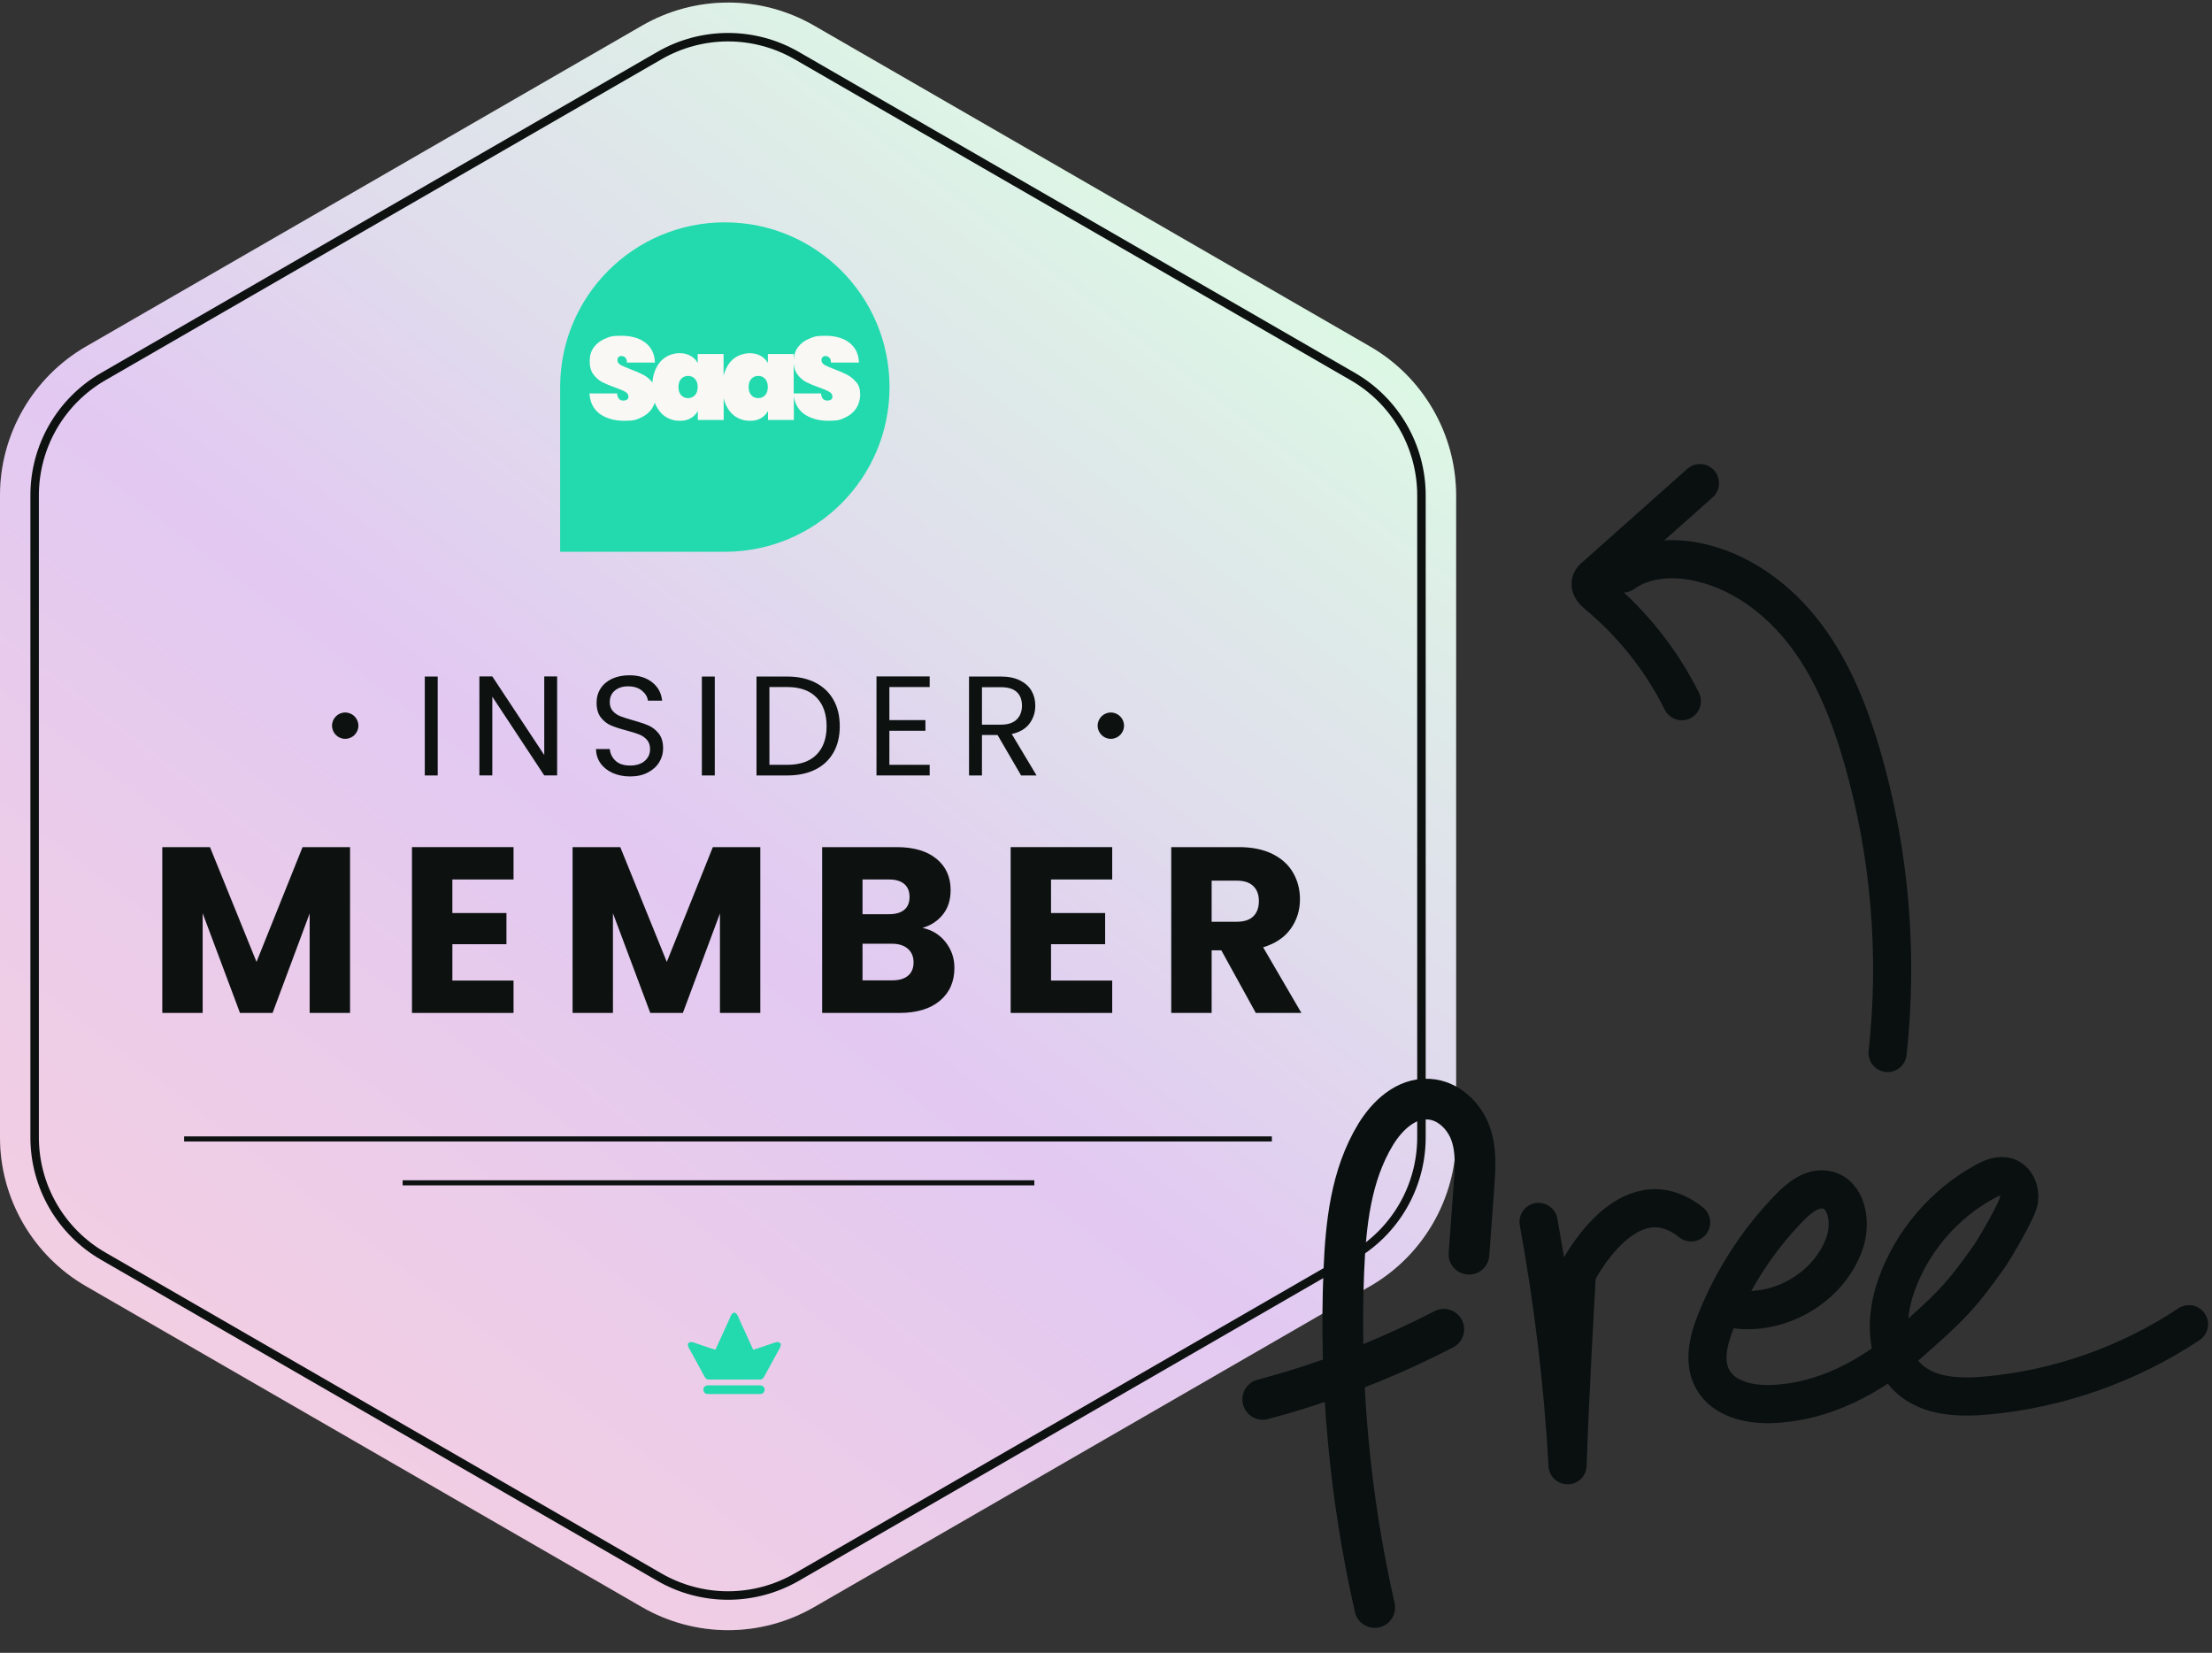<svg width="87" height="65" viewBox="0 0 87 65" fill="none" xmlns="http://www.w3.org/2000/svg">
<rect x="0" y="0" width="87" height="65" fill="#333333" stroke="none"/>
<g clip-path="url(#clip0_8758_25057)">
<path d="M28.635 0.101C27.45 0.101 26.281 0.414 25.254 1.007L3.381 13.629C1.296 14.832 0 17.075 0 19.482V44.727C0 47.135 1.296 49.377 3.381 50.58L25.255 63.203C26.282 63.795 27.451 64.108 28.635 64.108C29.82 64.108 30.988 63.795 32.015 63.203L53.889 50.579C55.974 49.377 57.27 47.135 57.27 44.727V19.482C57.27 17.074 55.974 14.831 53.889 13.629L32.016 1.006C30.989 0.413 29.82 0.1 28.635 0.1L28.635 0.101Z" fill="#F9F8F5"/>
<path opacity="0.2" d="M28.634 0.1C27.45 0.1 26.28 0.414 25.252 1.007L3.378 13.629C1.294 14.833 -0.004 17.074 -0.004 19.483V44.729C-0.004 47.137 1.29 49.378 3.378 50.582L25.252 63.204C26.28 63.798 27.447 64.108 28.634 64.108C29.822 64.108 30.986 63.794 32.013 63.204L53.887 50.579C55.972 49.378 57.269 47.133 57.269 44.725V19.479C57.269 17.071 55.975 14.829 53.887 13.625L32.013 1.007C30.986 0.414 29.819 0.1 28.634 0.1Z" fill="url(#paint0_linear_8758_25057)"/>
<path d="M28.635 1.629C29.552 1.629 30.456 1.872 31.251 2.33L52.046 14.331H52.044L53.124 14.953C53.918 15.412 54.581 16.073 55.039 16.867C55.498 17.661 55.74 18.566 55.74 19.483V44.727C55.74 45.644 55.498 46.548 55.039 47.342C54.581 48.137 53.918 48.798 53.124 49.256L31.251 61.879C30.456 62.337 29.551 62.579 28.634 62.579C27.718 62.579 26.813 62.337 26.019 61.879L4.145 49.256C3.351 48.798 2.688 48.137 2.23 47.342C1.771 46.548 1.529 45.644 1.529 44.727V19.483C1.529 18.566 1.771 17.661 2.23 16.867C2.689 16.073 3.351 15.411 4.145 14.953L26.019 2.33C26.813 1.872 27.718 1.629 28.635 1.629ZM28.635 1.296C27.674 1.296 26.713 1.544 25.852 2.042L3.978 14.664C2.256 15.657 1.195 17.495 1.195 19.483V44.727C1.195 46.715 2.256 48.552 3.978 49.545L25.852 62.168C26.713 62.664 27.675 62.913 28.634 62.913C29.594 62.913 30.556 62.664 31.418 62.168L53.29 49.545C55.013 48.552 56.074 46.715 56.074 44.727V19.483C56.074 17.495 55.013 15.658 53.29 14.664H53.291L31.418 2.042C30.556 1.544 29.596 1.296 28.635 1.296H28.635Z" fill="#0D1211"/>
<path d="M13.768 33.314V39.835H12.179V35.924L10.721 39.835H9.439L7.971 35.915V39.835H6.383V33.314H8.259L10.089 37.828L11.9 33.314H13.768H13.768Z" fill="#0D1211"/>
<path d="M17.792 34.587V35.906H19.919V37.132H17.792V38.562H20.198V39.835H16.203V33.314H20.198V34.587H17.792Z" fill="#0D1211"/>
<path d="M29.904 33.314V39.835H28.316V35.924L26.858 39.835H25.576L24.108 35.915V39.835H22.52V33.314H24.396L26.226 37.828L28.037 33.314H29.904H29.904Z" fill="#0D1211"/>
<path d="M37.194 37.053C37.423 37.347 37.538 37.683 37.538 38.061C37.538 38.606 37.347 39.038 36.967 39.356C36.586 39.675 36.055 39.835 35.373 39.835H32.336V33.314H35.271C35.934 33.314 36.453 33.466 36.827 33.769C37.202 34.073 37.389 34.484 37.389 35.005C37.389 35.389 37.288 35.708 37.087 35.961C36.886 36.215 36.618 36.392 36.284 36.491C36.661 36.571 36.965 36.759 37.194 37.053ZM33.924 35.952H34.965C35.225 35.952 35.425 35.895 35.564 35.78C35.703 35.666 35.773 35.497 35.773 35.274C35.773 35.051 35.703 34.881 35.564 34.763C35.425 34.645 35.225 34.587 34.965 34.587H33.924V35.952ZM35.712 38.372C35.858 38.251 35.931 38.076 35.931 37.847C35.931 37.618 35.855 37.438 35.703 37.308C35.551 37.178 35.342 37.113 35.076 37.113H33.924V38.553H35.095C35.361 38.553 35.567 38.493 35.712 38.372Z" fill="#0D1211"/>
<path d="M41.338 34.587V35.906H43.466V37.132H41.338V38.562H43.744V39.835H39.75V33.314H43.744V34.587H41.338Z" fill="#0D1211"/>
<path d="M49.392 39.835L48.036 37.373H47.655V39.835H46.066V33.314H48.732C49.246 33.314 49.684 33.404 50.047 33.583C50.409 33.763 50.68 34.009 50.86 34.322C51.039 34.635 51.129 34.983 51.129 35.367C51.129 35.8 51.007 36.188 50.762 36.528C50.517 36.869 50.157 37.11 49.68 37.253L51.185 39.835L49.392 39.835ZM47.655 36.249H48.639C48.931 36.249 49.149 36.178 49.294 36.036C49.44 35.893 49.513 35.692 49.513 35.432C49.513 35.184 49.44 34.989 49.294 34.847C49.149 34.704 48.931 34.633 48.639 34.633H47.655V36.249Z" fill="#0D1211"/>
<path d="M17.215 26.606V30.496H16.707V26.606H17.215Z" fill="#0D1211"/>
<path d="M21.913 30.495H21.406L19.363 27.398V30.495H18.855V26.601H19.363L21.406 29.692V26.601H21.913V30.495Z" fill="#0D1211"/>
<path d="M24.097 30.398C23.894 30.307 23.735 30.18 23.62 30.019C23.505 29.857 23.445 29.67 23.441 29.458H23.983C24.001 29.64 24.077 29.794 24.209 29.918C24.341 30.043 24.533 30.105 24.786 30.105C25.028 30.105 25.219 30.045 25.358 29.924C25.498 29.803 25.567 29.648 25.567 29.458C25.567 29.309 25.526 29.188 25.445 29.095C25.363 29.002 25.261 28.931 25.138 28.883C25.015 28.835 24.849 28.783 24.641 28.727C24.384 28.66 24.179 28.593 24.024 28.526C23.87 28.459 23.738 28.354 23.628 28.211C23.519 28.067 23.464 27.875 23.464 27.633C23.464 27.421 23.518 27.233 23.626 27.07C23.733 26.906 23.885 26.779 24.08 26.69C24.276 26.601 24.5 26.556 24.753 26.556C25.117 26.556 25.416 26.647 25.648 26.83C25.881 27.012 26.012 27.254 26.042 27.555H25.484C25.465 27.406 25.387 27.275 25.249 27.162C25.112 27.048 24.929 26.991 24.703 26.991C24.491 26.991 24.317 27.046 24.184 27.156C24.05 27.266 23.983 27.419 23.983 27.616C23.983 27.758 24.023 27.873 24.103 27.962C24.183 28.052 24.281 28.119 24.398 28.166C24.516 28.212 24.68 28.265 24.892 28.325C25.149 28.396 25.355 28.465 25.512 28.534C25.668 28.603 25.802 28.709 25.913 28.852C26.025 28.996 26.081 29.19 26.081 29.435C26.081 29.625 26.031 29.804 25.93 29.971C25.83 30.139 25.681 30.274 25.484 30.378C25.287 30.483 25.054 30.535 24.786 30.535C24.529 30.535 24.3 30.489 24.097 30.398Z" fill="#0D1211"/>
<path d="M28.113 26.606V30.496H27.605V26.606H28.113Z" fill="#0D1211"/>
<path d="M32.067 26.844C32.377 27.002 32.615 27.228 32.781 27.522C32.947 27.816 33.029 28.162 33.029 28.559C33.029 28.957 32.947 29.303 32.781 29.595C32.615 29.887 32.377 30.11 32.067 30.264C31.756 30.419 31.389 30.496 30.965 30.496H29.754V26.606H30.965C31.389 26.606 31.756 26.686 32.067 26.844ZM32.114 29.678C32.378 29.412 32.511 29.039 32.511 28.559C32.511 28.076 32.377 27.698 32.111 27.427C31.846 27.155 31.463 27.019 30.965 27.019H30.262V30.077H30.965C31.467 30.077 31.85 29.944 32.114 29.678Z" fill="#0D1211"/>
<path d="M34.98 27.019V28.319H36.398V28.738H34.98V30.077H36.565V30.495H34.473V26.601H36.565V27.019H34.98Z" fill="#0D1211"/>
<path d="M40.161 30.496L39.235 28.905H38.621V30.496H38.113V26.606H39.369C39.663 26.606 39.911 26.657 40.114 26.757C40.316 26.858 40.468 26.993 40.569 27.165C40.669 27.336 40.719 27.531 40.719 27.75C40.719 28.018 40.642 28.255 40.488 28.459C40.333 28.664 40.102 28.799 39.793 28.866L40.769 30.496H40.161L40.161 30.496ZM38.621 28.498H39.369C39.644 28.498 39.85 28.43 39.988 28.294C40.126 28.159 40.195 27.977 40.195 27.75C40.195 27.52 40.127 27.341 39.991 27.215C39.855 27.088 39.648 27.025 39.369 27.025H38.621V28.498Z" fill="#0D1211"/>
<path d="M50.024 44.69H7.242V44.89H50.024V44.69Z" fill="#0D1211"/>
<path d="M40.681 46.416H15.836V46.616H40.681V46.416Z" fill="#0D1211"/>
<path d="M13.577 29.056C13.864 29.056 14.096 28.824 14.096 28.538C14.096 28.252 13.864 28.02 13.577 28.02C13.291 28.02 13.059 28.252 13.059 28.538C13.059 28.824 13.291 29.056 13.577 29.056Z" fill="#0D1211"/>
<path d="M43.69 29.056C43.977 29.056 44.209 28.824 44.209 28.538C44.209 28.252 43.977 28.02 43.69 28.02C43.404 28.02 43.172 28.252 43.172 28.538C43.172 28.824 43.404 29.056 43.69 29.056Z" fill="#0D1211"/>
<path d="M27.834 54.481C27.739 54.481 27.664 54.556 27.664 54.651C27.664 54.746 27.739 54.821 27.834 54.821H29.905C30 54.821 30.075 54.746 30.075 54.651C30.075 54.556 30 54.481 29.905 54.481H27.834Z" fill="#22DAAE"/>
<path d="M30.686 52.818C30.625 52.772 30.573 52.758 30.416 52.818C30.258 52.878 29.625 53.082 29.625 53.082L29.079 51.887C29.076 51.878 29.071 51.87 29.071 51.864C29.036 51.778 29.002 51.7 28.959 51.66C28.939 51.64 28.913 51.623 28.884 51.623H28.878C28.849 51.623 28.824 51.64 28.803 51.66C28.76 51.703 28.726 51.778 28.691 51.864C28.689 51.87 28.686 51.878 28.683 51.887L28.137 53.082C28.137 53.082 27.505 52.878 27.347 52.818C27.189 52.758 27.137 52.772 27.077 52.818C27.016 52.864 27.1 53.022 27.1 53.022C27.1 53.022 27.611 53.941 27.694 54.108C27.778 54.275 27.867 54.252 27.867 54.252H29.901C29.901 54.252 29.99 54.275 30.073 54.108C30.157 53.941 30.668 53.022 30.668 53.022C30.668 53.022 30.746 52.861 30.686 52.818" fill="#22DAAE"/>
<path d="M22.031 15.222C22.031 11.644 24.931 8.744 28.509 8.744C32.087 8.744 34.986 11.644 34.986 15.222C34.986 18.799 32.087 21.699 28.509 21.699H22.031V15.222Z" fill="#22DAAE"/>
<path d="M33.677 15.036C33.579 14.91 33.462 14.812 33.327 14.742C33.195 14.672 33.026 14.598 32.821 14.521C32.644 14.454 32.513 14.397 32.43 14.351C32.349 14.302 32.31 14.241 32.31 14.167C32.31 14.093 32.325 14.075 32.352 14.048C32.379 14.017 32.415 14.001 32.458 14.001C32.519 14.001 32.572 14.021 32.615 14.061C32.658 14.101 32.681 14.167 32.684 14.259H33.783C33.772 13.925 33.647 13.665 33.411 13.481C33.178 13.297 32.861 13.205 32.463 13.205C32.065 13.205 32.013 13.244 31.824 13.32C31.637 13.397 31.488 13.511 31.378 13.661C31.279 13.796 31.226 13.957 31.218 14.145V13.923H30.202V14.277C30.137 14.158 30.044 14.065 29.92 13.996C29.797 13.926 29.652 13.89 29.483 13.89C29.315 13.89 29.098 13.943 28.936 14.05C28.774 14.154 28.644 14.309 28.55 14.511C28.512 14.594 28.481 14.682 28.459 14.778V13.922H27.442V14.276C27.377 14.157 27.284 14.063 27.161 13.995C27.038 13.925 26.892 13.888 26.724 13.888C26.555 13.888 26.339 13.941 26.177 14.049C26.014 14.153 25.885 14.307 25.79 14.509C25.719 14.665 25.675 14.843 25.659 15.044C25.657 15.041 25.655 15.037 25.653 15.035C25.554 14.909 25.437 14.81 25.302 14.74C25.17 14.67 25.002 14.596 24.797 14.52C24.619 14.452 24.488 14.395 24.405 14.35C24.325 14.301 24.286 14.24 24.286 14.166C24.286 14.092 24.3 14.074 24.327 14.047C24.355 14.015 24.391 14 24.434 14C24.495 14 24.548 14.019 24.591 14.059C24.633 14.1 24.657 14.166 24.659 14.258H25.759C25.747 13.923 25.623 13.664 25.387 13.48C25.153 13.296 24.837 13.204 24.439 13.204C24.041 13.204 23.989 13.242 23.8 13.319C23.613 13.396 23.464 13.51 23.354 13.66C23.246 13.808 23.193 13.987 23.193 14.198C23.19 14.41 23.237 14.583 23.335 14.718C23.434 14.853 23.551 14.956 23.685 15.027C23.823 15.097 23.997 15.169 24.205 15.243C24.381 15.304 24.509 15.36 24.592 15.409C24.675 15.455 24.716 15.517 24.716 15.594C24.716 15.67 24.697 15.691 24.657 15.718C24.62 15.743 24.574 15.754 24.519 15.754C24.369 15.754 24.286 15.661 24.27 15.473H23.184C23.206 15.826 23.342 16.094 23.593 16.278C23.848 16.46 24.171 16.549 24.559 16.549C24.949 16.549 25.039 16.505 25.227 16.416C25.414 16.326 25.557 16.204 25.655 16.047C25.697 15.98 25.729 15.909 25.754 15.834C25.765 15.867 25.78 15.9 25.794 15.932C25.889 16.132 26.018 16.285 26.18 16.392C26.343 16.496 26.526 16.549 26.728 16.549C26.93 16.549 27.043 16.516 27.165 16.448C27.288 16.378 27.381 16.282 27.446 16.163V16.517H28.463V15.662C28.485 15.758 28.515 15.848 28.554 15.932C28.648 16.132 28.778 16.285 28.94 16.392C29.102 16.496 29.285 16.549 29.487 16.549C29.69 16.549 29.802 16.516 29.924 16.448C30.048 16.378 30.141 16.282 30.206 16.163V16.517H31.223V15.578C31.263 15.879 31.396 16.112 31.622 16.277C31.876 16.459 32.199 16.548 32.588 16.548C32.977 16.548 33.068 16.504 33.256 16.414C33.443 16.325 33.585 16.203 33.684 16.046C33.782 15.887 33.832 15.708 33.832 15.508C33.832 15.308 33.782 15.159 33.684 15.033L33.677 15.036L33.677 15.036ZM27.333 15.542C27.263 15.618 27.172 15.657 27.062 15.657C26.952 15.657 26.861 15.618 26.791 15.542C26.721 15.465 26.685 15.358 26.685 15.22C26.685 15.083 26.72 14.975 26.791 14.899C26.861 14.822 26.952 14.783 27.062 14.783C27.172 14.783 27.263 14.822 27.333 14.899C27.403 14.975 27.44 15.083 27.44 15.22C27.44 15.358 27.405 15.465 27.333 15.542ZM30.093 15.542C30.023 15.618 29.932 15.657 29.822 15.657C29.712 15.657 29.621 15.618 29.551 15.542C29.481 15.465 29.444 15.358 29.444 15.22C29.444 15.083 29.48 14.975 29.551 14.899C29.621 14.822 29.712 14.783 29.822 14.783C29.932 14.783 30.023 14.822 30.093 14.899C30.163 14.975 30.199 15.083 30.199 15.22C30.199 15.358 30.164 15.465 30.093 15.542ZM32.679 15.717C32.642 15.742 32.596 15.753 32.541 15.753C32.391 15.753 32.308 15.66 32.292 15.472H31.217V14.277C31.226 14.454 31.273 14.6 31.358 14.717C31.457 14.852 31.574 14.954 31.709 15.026C31.846 15.096 32.02 15.168 32.229 15.242C32.404 15.303 32.532 15.359 32.615 15.408C32.698 15.454 32.74 15.516 32.74 15.592C32.74 15.669 32.72 15.69 32.68 15.717H32.679Z" fill="#F9F8F5"/>
</g>
<path d="M74.241 41.41C74.665 37.551 74.339 33.612 73.275 29.877C72.778 28.144 72.118 26.429 71.033 24.988C69.948 23.546 68.395 22.394 66.626 22.073C65.671 21.896 64.626 21.987 63.84 22.553" stroke="#09100F" stroke-width="1.5" stroke-linecap="round" stroke-linejoin="round"/>
<path d="M66.86 19L62.76 22.647C62.673 22.722 62.576 22.806 62.562 22.921C62.528 23.111 62.694 23.27 62.842 23.397C64.217 24.541 65.353 25.977 66.148 27.575" stroke="#09100F" stroke-width="1.5" stroke-linecap="round" stroke-linejoin="round"/>
<path d="M67.948 51.434C69.825 51.863 71.93 50.693 72.554 48.874C72.827 48.081 72.646 46.944 71.824 46.789C71.278 46.689 70.781 47.086 70.394 47.481C69.149 48.759 68.16 50.28 67.497 51.934C67.196 52.684 66.969 53.571 67.377 54.27C67.813 55.018 68.795 55.245 69.662 55.216C71.673 55.157 73.571 54.166 75.081 52.832C76.59 51.499 77.085 51.057 78.239 49.41C78.454 49.105 79.356 47.569 79.411 47.202C79.466 46.835 79.3 46.405 78.945 46.284C78.656 46.184 78.341 46.318 78.077 46.464C76.47 47.333 75.201 48.815 74.587 50.542C74.147 51.774 74.114 53.327 75.078 54.211C75.867 54.934 77.05 54.978 78.11 54.883C80.949 54.631 83.721 53.655 86.095 52.076" stroke="#09100F" stroke-width="1.5" stroke-linecap="round" stroke-linejoin="round"/>
<path d="M57.776 49.325L57.972 46.658C58.024 45.95 58.077 45.222 57.83 44.553C57.583 43.883 56.962 43.268 56.194 43.226C55.289 43.169 54.552 43.883 54.107 44.611C53.125 46.226 52.93 48.144 52.853 49.997C52.674 54.422 53.084 58.873 54.07 63.217" stroke="#09100F" stroke-width="1.6" stroke-miterlimit="10" stroke-linecap="round"/>
<path d="M49.664 55.033C52.079 54.396 54.463 53.472 56.786 52.276" stroke="#09100F" stroke-width="1.6" stroke-miterlimit="10" stroke-linecap="round"/>
<path d="M60.513 48.053C61.091 51.217 61.474 54.417 61.655 57.623C61.717 55.317 62.019 50.085 62.019 50.085C62.019 50.085 64.007 46.079 66.513 48.072" stroke="#09100F" stroke-width="1.5" stroke-linecap="round" stroke-linejoin="round"/>
<defs>
<linearGradient id="paint0_linear_8758_25057" x1="47.595" y1="7.421" x2="6.422" y2="61.016" gradientUnits="userSpaceOnUse">
<stop stop-color="#6BFFA1"/>
<stop offset="0.499" stop-color="#8810E5"/>
<stop offset="1" stop-color="#EA2D85"/>
</linearGradient>
<clipPath id="clip0_8758_25057">
<rect width="57.27" height="64.208" fill="white"/>
</clipPath>
</defs>
</svg>
